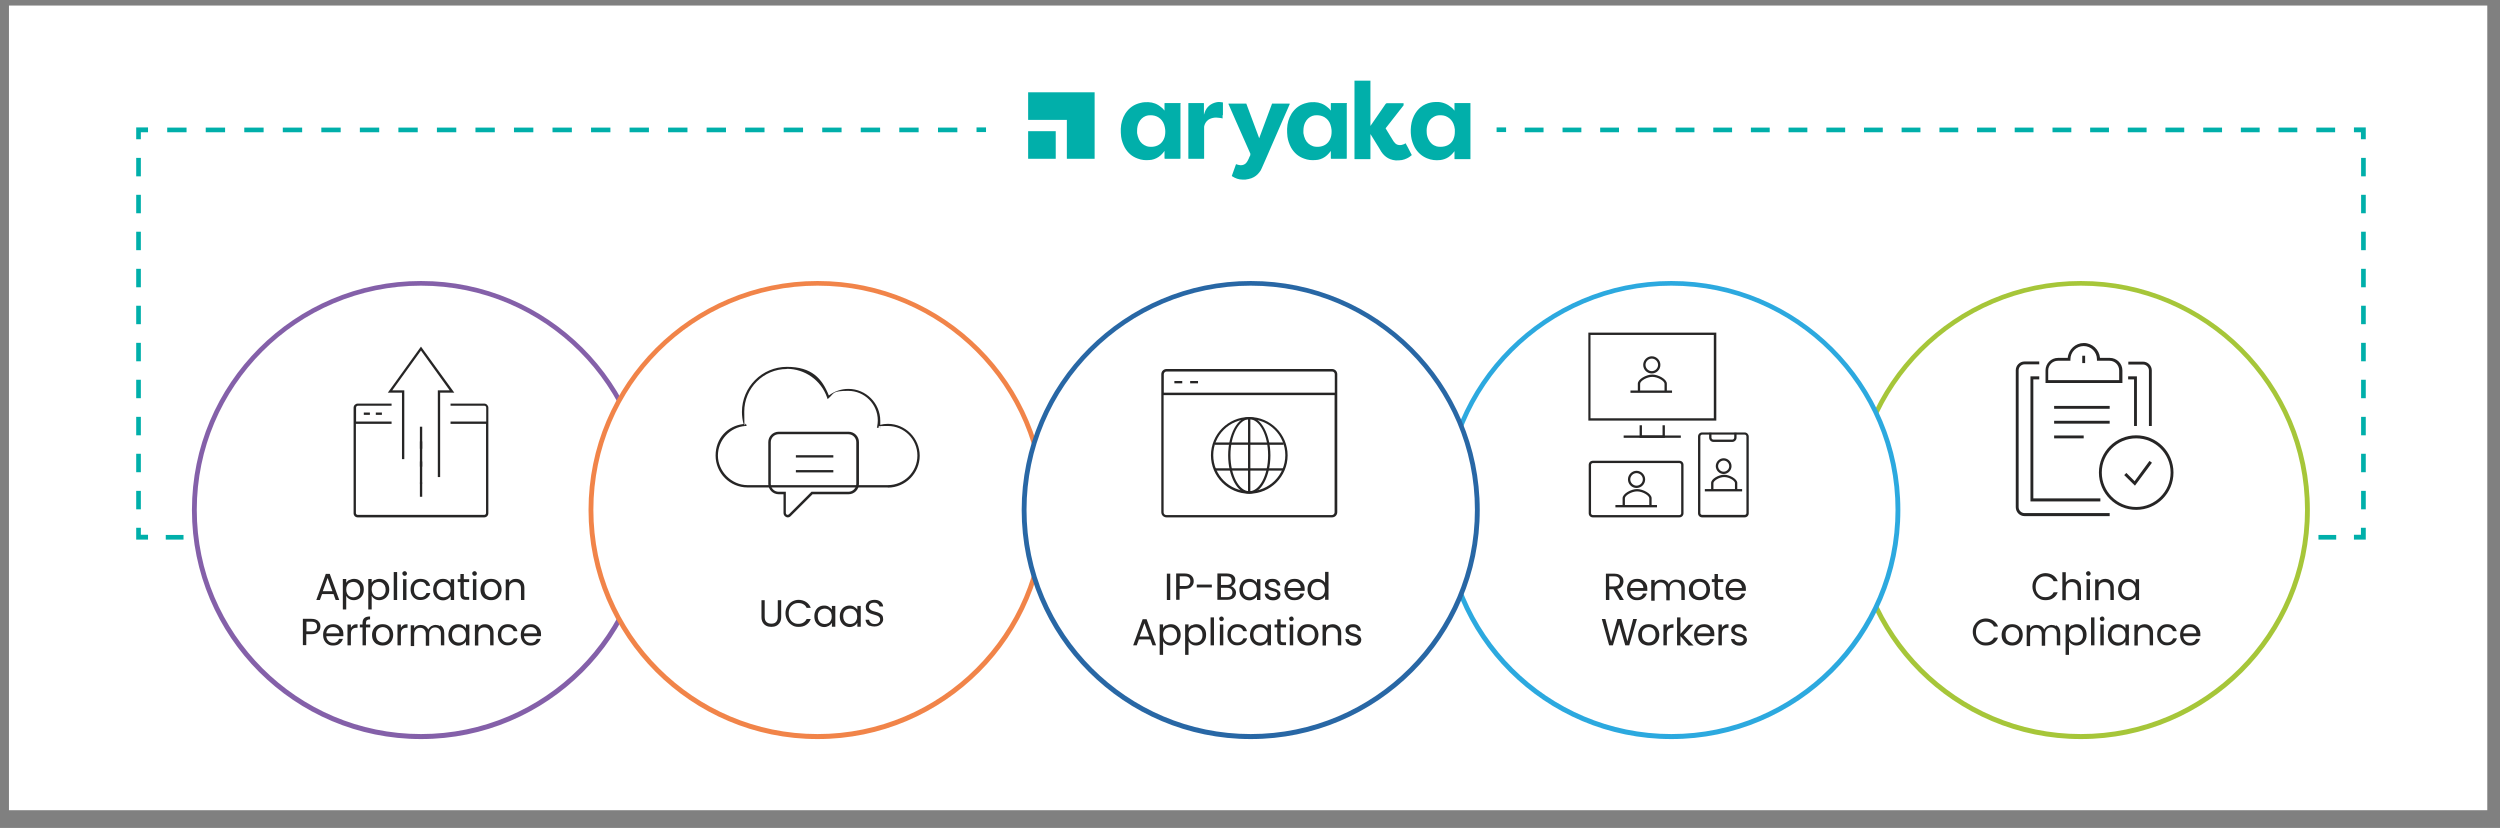 <?xml version="1.0" encoding="UTF-8"?>
<svg id="Layer_2" xmlns="http://www.w3.org/2000/svg" version="1.1" viewBox="0 0 1395 462">
  <rect x="0" y="0" width="1395" height="462" fill="#808080" stroke="none"/>
  <!-- Generator: Adobe Illustrator 29.0.1, SVG Export Plug-In . SVG Version: 2.1.0 Build 192)  -->
  <defs>
    <style>
      .st0 {
        fill: #8460a9;
      }

      .st1 {
        fill: #2ca9df;
      }

      .st2 {
        fill: #fff;
      }

      .st3 {
        fill: #f18449;
      }

      .st4 {
        fill: #2867a5;
      }

      .st5 {
        fill: #00afaa;
      }

      .st6 {
        isolation: isolate;
      }

      .st7 {
        fill: #a6c639;
      }

      .st8 {
        fill: #262525;
      }

      .st9 {
        fill: #01afaa;
      }
    </style>
  </defs>
  <g id="Layer_1-2">
    <g>
      <rect class="st2" x="5" y="3.1" width="1382.9" height="449"/>
      <g>
        <g>
          <g>
            <rect class="st5" x="171.8" y="298.4" width="5.3" height="2.6"/>
            <path class="st5" d="M161.9,301.1h-9.9v-2.6h9.9v2.6ZM142.1,301.1h-9.9v-2.6h9.9v2.6ZM122.2,301.1h-9.9v-2.6h9.9v2.6ZM102.4,301.1h-9.9v-2.6h9.9v2.6Z"/>
            <polygon class="st5" points="82.6 301.1 76 301.1 76 294.5 78.6 294.5 78.6 298.4 82.6 298.4 82.6 301.1"/>
            <path class="st5" d="M78.6,284.2h-2.6v-10.3h2.6v10.3ZM78.6,263.5h-2.6v-10.3h2.6v10.3ZM78.6,242.9h-2.6v-10.3h2.6v10.3h0ZM78.6,222.2h-2.6v-10.3h2.6v10.3h0ZM78.6,201.6h-2.6v-10.3h2.6v10.3ZM78.6,180.9h-2.6v-10.3h2.6v10.3ZM78.6,160.3h-2.6v-10.3h2.6v10.3ZM78.6,139.6h-2.6v-10.3h2.6v10.3h0ZM78.6,119h-2.6v-10.3h2.6v10.3ZM78.6,98.4h-2.6v-10.3h2.6v10.3Z"/>
            <polygon class="st5" points="78.6 77.7 76 77.7 76 71.1 82.6 71.1 82.6 73.8 78.6 73.8 78.6 77.7"/>
            <path class="st5" d="M534.2,73.8h-10.8v-2.6h10.8v2.6ZM512.6,73.8h-10.8v-2.6h10.8v2.6ZM491.1,73.8h-10.8v-2.6h10.8v2.6ZM469.6,73.8h-10.8v-2.6h10.8v2.6ZM448.1,73.8h-10.8v-2.6h10.8v2.6ZM426.6,73.8h-10.8v-2.6h10.8v2.6ZM405.1,73.8h-10.8v-2.6h10.8v2.6ZM383.6,73.8h-10.8v-2.6h10.8v2.6ZM362.1,73.8h-10.8v-2.6h10.8v2.6ZM340.6,73.8h-10.8v-2.6h10.8v2.6ZM319.1,73.8h-10.8v-2.6h10.8v2.6ZM297.6,73.8h-10.8v-2.6h10.8v2.6ZM276.1,73.8h-10.8v-2.6h10.8v2.6ZM254.6,73.8h-10.8v-2.6h10.8v2.6ZM233.1,73.8h-10.8v-2.6h10.8v2.6ZM211.6,73.8h-10.8v-2.6h10.8v2.6ZM190.1,73.8h-10.8v-2.6h10.8v2.6ZM168.6,73.8h-10.8v-2.6h10.8v2.6ZM147.1,73.8h-10.8v-2.6h10.8v2.6ZM125.6,73.8h-10.8v-2.6h10.8v2.6ZM104.1,73.8h-10.8v-2.6h10.8v2.6Z"/>
            <rect class="st5" x="544.9" y="71.1" width="5.3" height="2.6"/>
          </g>
          <g>
            <rect class="st5" x="1218.9" y="298.4" width="5.3" height="2.6"/>
            <path class="st5" d="M1303.6,301.1h-9.9v-2.6h9.9v2.6ZM1283.7,301.1h-9.9v-2.6h9.9v2.6ZM1263.9,301.1h-9.9v-2.6h9.9v2.6ZM1244,301.1h-9.9v-2.6h9.9v2.6Z"/>
            <polygon class="st5" points="1320.1 301.1 1313.5 301.1 1313.5 298.4 1317.4 298.4 1317.4 294.5 1320.1 294.5 1320.1 301.1"/>
            <path class="st5" d="M1320.1,284.2h-2.6v-10.3h2.6v10.3ZM1320.1,263.5h-2.6v-10.3h2.6v10.3ZM1320.1,242.9h-2.6v-10.3h2.6v10.3h0ZM1320.1,222.2h-2.6v-10.3h2.6v10.3h0ZM1320.1,201.6h-2.6v-10.3h2.6v10.3ZM1320.1,180.9h-2.6v-10.3h2.6v10.3ZM1320.1,160.3h-2.6v-10.3h2.6v10.3ZM1320.1,139.6h-2.6v-10.3h2.6v10.3h0ZM1320.1,119h-2.6v-10.3h2.6v10.3ZM1320.1,98.4h-2.6v-10.3h2.6v10.3Z"/>
            <polygon class="st5" points="1320.1 77.7 1317.4 77.7 1317.4 73.8 1313.5 73.8 1313.5 71.1 1320.1 71.1 1320.1 77.7"/>
            <path class="st5" d="M1303,73.8h-10.5v-2.6h10.5v2.6ZM1281.9,73.8h-10.5v-2.6h10.5v2.6ZM1260.9,73.8h-10.5v-2.6h10.5v2.6ZM1239.9,73.8h-10.5v-2.6h10.5v2.6ZM1218.8,73.8h-10.5v-2.6h10.5v2.6ZM1197.8,73.8h-10.5v-2.6h10.5v2.6ZM1176.8,73.8h-10.5v-2.6h10.5v2.6ZM1155.8,73.8h-10.5v-2.6h10.5v2.6ZM1134.7,73.8h-10.5v-2.6h10.5v2.6ZM1113.7,73.8h-10.5v-2.6h10.5v2.6ZM1092.7,73.8h-10.5v-2.6h10.5v2.6ZM1071.6,73.8h-10.5v-2.6h10.5v2.6ZM1050.6,73.8h-10.5v-2.6h10.5v2.6ZM1029.6,73.8h-10.5v-2.6h10.5v2.6ZM1008.5,73.8h-10.5v-2.6h10.5v2.6ZM987.5,73.8h-10.5v-2.6h10.5v2.6ZM966.5,73.8h-10.5v-2.6h10.5v2.6ZM945.5,73.8h-10.5v-2.6h10.5v2.6ZM924.4,73.8h-10.5v-2.6h10.5v2.6ZM903.4,73.8h-10.5v-2.6h10.5v2.6ZM882.4,73.8h-10.5v-2.6h10.5v2.6ZM861.3,73.8h-10.5v-2.6h10.5v2.6Z"/>
            <rect class="st5" x="835.1" y="71.1" width="5.3" height="2.6"/>
          </g>
          <g>
            <g>
              <g>
                <circle class="st2" cx="234.9" cy="284.6" r="126.5"/>
                <path class="st0" d="M234.9,412.4c-70.5,0-127.8-57.3-127.8-127.8s57.3-127.8,127.8-127.8,127.8,57.3,127.8,127.8-57.3,127.8-127.8,127.8ZM234.9,159.4c-69,0-125.1,56.1-125.1,125.1s56.1,125.1,125.1,125.1,125.1-56.1,125.1-125.1-56.1-125.1-125.1-125.1h0Z"/>
              </g>
              <g>
                <circle class="st2" cx="1161.1" cy="284.6" r="126.5"/>
                <path class="st7" d="M1161.1,412.4c-70.5,0-127.8-57.3-127.8-127.8s57.3-127.8,127.8-127.8,127.8,57.3,127.8,127.8-57.3,127.8-127.8,127.8ZM1161.1,159.4c-69,0-125.1,56.1-125.1,125.1s56.1,125.1,125.1,125.1,125.1-56.1,125.1-125.1-56.1-125.1-125.1-125.1Z"/>
              </g>
              <g>
                <circle class="st2" cx="456.2" cy="284.6" r="126.5"/>
                <path class="st3" d="M456.2,412.4c-70.5,0-127.8-57.3-127.8-127.8s57.3-127.8,127.8-127.8,127.8,57.3,127.8,127.8-57.3,127.8-127.8,127.8ZM456.2,159.4c-69,0-125.1,56.1-125.1,125.1s56.1,125.1,125.1,125.1,125.1-56.1,125.1-125.1-56.1-125.1-125.1-125.1h0Z"/>
              </g>
              <g>
                <circle class="st2" cx="932.6" cy="284.6" r="126.5" transform="translate(71.9 742.8) rotate(-45)"/>
                <path class="st1" d="M932.6,412.4c-70.5,0-127.8-57.3-127.8-127.8s57.3-127.8,127.8-127.8,127.8,57.3,127.8,127.8-57.3,127.8-127.8,127.8ZM932.6,159.4c-69,0-125.1,56.1-125.1,125.1s56.1,125.1,125.1,125.1,125.1-56.1,125.1-125.1-56.1-125.1-125.1-125.1Z"/>
              </g>
              <g>
                <circle class="st2" cx="697.9" cy="284.6" r="126.5"/>
                <path class="st4" d="M697.9,412.4c-70.5,0-127.8-57.3-127.8-127.8s57.3-127.8,127.8-127.8,127.8,57.3,127.8,127.8-57.3,127.8-127.8,127.8ZM697.9,159.4c-69,0-125.1,56.1-125.1,125.1s56.1,125.1,125.1,125.1,125.1-56.1,125.1-125.1-56.1-125.1-125.1-125.1Z"/>
              </g>
            </g>
            <g class="st6">
              <g class="st6">
                <path class="st8" d="M186.1,331.5h-6.4l-1.2,3.3h-2l5.3-14.6h2.2l5.3,14.6h-2l-1.2-3.3ZM185.5,329.9l-2.7-7.4-2.7,7.4h5.3Z"/>
              </g>
              <g class="st6">
                <path class="st8" d="M194.9,323.7c.8-.4,1.6-.7,2.6-.7s2,.2,2.8.7c.8.5,1.5,1.2,2,2.1s.7,1.9.7,3.1-.2,2.2-.7,3.1-1.1,1.6-2,2.1c-.8.5-1.8.8-2.8.8s-1.9-.2-2.6-.7c-.8-.4-1.3-1-1.7-1.7v7.6h-1.9v-17h1.9v2.1c.4-.7.9-1.2,1.7-1.7ZM200.5,326.7c-.4-.6-.8-1.1-1.4-1.5-.6-.3-1.3-.5-2-.5s-1.4.2-2,.5c-.6.3-1.1.8-1.4,1.5-.4.7-.5,1.4-.5,2.3s.2,1.6.5,2.3c.4.7.8,1.2,1.4,1.5.6.3,1.2.5,2,.5s1.4-.2,2-.5c.6-.3,1.1-.8,1.4-1.5.4-.7.5-1.4.5-2.3s-.2-1.6-.5-2.3Z"/>
              </g>
              <g class="st6">
                <path class="st8" d="M209.1,323.7c.8-.4,1.6-.7,2.6-.7s2,.2,2.8.7c.8.5,1.5,1.2,2,2.1s.7,1.9.7,3.1-.2,2.2-.7,3.1-1.1,1.6-2,2.1c-.8.5-1.8.8-2.8.8s-1.9-.2-2.6-.7c-.8-.4-1.3-1-1.7-1.7v7.6h-1.9v-17h1.9v2.1c.4-.7.9-1.2,1.7-1.7ZM214.7,326.7c-.4-.6-.8-1.1-1.4-1.5-.6-.3-1.3-.5-2-.5s-1.4.2-2,.5c-.6.3-1.1.8-1.4,1.5-.4.7-.5,1.4-.5,2.3s.2,1.6.5,2.3c.4.7.8,1.2,1.4,1.5.6.3,1.2.5,2,.5s1.4-.2,2-.5c.6-.3,1.1-.8,1.4-1.5.4-.7.5-1.4.5-2.3s-.2-1.6-.5-2.3Z"/>
              </g>
              <g class="st6">
                <path class="st8" d="M221.6,319.2v15.6h-1.9v-15.6h1.9Z"/>
                <path class="st8" d="M224.9,320.9c-.3-.3-.4-.6-.4-.9s.1-.7.4-.9c.3-.3.6-.4.9-.4s.6.1.9.4c.2.3.4.6.4.9s-.1.7-.4.9c-.2.3-.5.4-.9.4s-.7-.1-.9-.4ZM226.8,323.2v11.6h-1.9v-11.6h1.9Z"/>
              </g>
              <g class="st6">
                <path class="st8" d="M229.8,325.8c.5-.9,1.1-1.6,2-2.1s1.8-.7,2.9-.7,2.6.3,3.5,1c.9.7,1.5,1.6,1.8,2.9h-2.1c-.2-.7-.6-1.3-1.1-1.7-.6-.4-1.3-.6-2.1-.6s-2,.4-2.7,1.1c-.7.8-1,1.8-1,3.2s.3,2.5,1,3.2c.7.8,1.6,1.1,2.7,1.1s1.5-.2,2.1-.6c.6-.4.9-1,1.2-1.7h2.1c-.3,1.2-.9,2.1-1.9,2.8-.9.7-2.1,1.1-3.5,1.1s-2.1-.2-2.9-.7c-.9-.5-1.5-1.2-2-2.1-.5-.9-.7-2-.7-3.2s.2-2.2.7-3.1Z"/>
              </g>
              <g class="st6">
                <path class="st8" d="M242.4,325.8c.5-.9,1.1-1.6,2-2.1s1.8-.7,2.8-.7,1.9.2,2.6.7c.7.4,1.3,1,1.7,1.6v-2.1h1.9v11.6h-1.9v-2.2c-.4.7-.9,1.2-1.7,1.7-.8.4-1.6.7-2.6.7s-2-.3-2.8-.8c-.8-.5-1.5-1.2-2-2.1-.5-.9-.7-2-.7-3.1s.2-2.2.7-3.1ZM250.9,326.7c-.4-.6-.8-1.1-1.4-1.5-.6-.3-1.3-.5-2-.5s-1.4.2-2,.5c-.6.3-1.1.8-1.4,1.5-.4.6-.5,1.4-.5,2.3s.2,1.7.5,2.3c.4.7.8,1.2,1.4,1.5.6.3,1.2.5,2,.5s1.4-.2,2-.5,1.1-.8,1.4-1.5c.4-.7.5-1.4.5-2.3s-.2-1.6-.5-2.3Z"/>
              </g>
              <g class="st6">
                <path class="st8" d="M258.8,324.8v6.8c0,.6.1,1,.4,1.2.2.2.7.3,1.2.3h1.4v1.6h-1.7c-1.1,0-1.9-.2-2.4-.7-.5-.5-.8-1.3-.8-2.4v-6.8h-1.5v-1.6h1.5v-2.9h1.9v2.9h3v1.6h-3Z"/>
              </g>
              <g class="st6">
                <path class="st8" d="M263.9,320.9c-.3-.3-.4-.6-.4-.9s.1-.7.4-.9c.3-.3.6-.4.9-.4s.6.1.9.4c.2.3.4.6.4.9s-.1.7-.4.9c-.2.3-.5.4-.9.4s-.7-.1-.9-.4ZM265.8,323.2v11.6h-1.9v-11.6h1.9Z"/>
              </g>
              <g class="st6">
                <path class="st8" d="M270.9,334.2c-.9-.5-1.6-1.2-2.1-2.1-.5-.9-.7-2-.7-3.2s.3-2.2.8-3.1c.5-.9,1.2-1.6,2.1-2.1.9-.5,1.9-.7,3-.7s2.1.2,3,.7,1.6,1.2,2.1,2.1c.5.9.8,1.9.8,3.1s-.3,2.2-.8,3.2c-.5.9-1.2,1.6-2.1,2.1-.9.5-1.9.7-3,.7s-2.1-.2-2.9-.7ZM275.8,332.8c.6-.3,1.1-.8,1.5-1.5s.6-1.4.6-2.4-.2-1.7-.5-2.4c-.4-.6-.8-1.1-1.4-1.4-.6-.3-1.2-.5-1.9-.5s-1.3.2-1.9.5-1.1.8-1.4,1.4c-.4.6-.5,1.4-.5,2.4s.2,1.7.5,2.4c.3.6.8,1.1,1.4,1.4s1.2.5,1.9.5,1.3-.2,1.9-.5Z"/>
              </g>
              <g class="st6">
                <path class="st8" d="M291.3,324.3c.9.9,1.3,2.1,1.3,3.7v6.8h-1.9v-6.5c0-1.2-.3-2-.9-2.6-.6-.6-1.4-.9-2.4-.9s-1.8.3-2.4.9-.9,1.6-.9,2.8v6.4h-1.9v-11.6h1.9v1.6c.4-.6.9-1,1.6-1.4s1.4-.5,2.2-.5c1.4,0,2.5.4,3.4,1.3Z"/>
              </g>
              <g class="st6">
                <path class="st8" d="M177.5,352.7c-.8.8-2.1,1.2-3.8,1.2h-2.8v6.1h-1.9v-14.7h4.7c1.7,0,2.9.4,3.8,1.2.9.8,1.3,1.8,1.3,3.1s-.4,2.2-1.3,3ZM176.1,351.6c.5-.5.8-1.1.8-2,0-1.8-1-2.7-3.1-2.7h-2.8v5.4h2.8c1.1,0,1.9-.2,2.4-.7Z"/>
              </g>
              <g class="st6">
                <path class="st8" d="M191.3,355h-9.2c0,1.1.5,2,1.2,2.7s1.6,1,2.6,1,1.5-.2,2.1-.6c.6-.4.9-.9,1.2-1.6h2.1c-.3,1.1-.9,2-1.9,2.7-.9.7-2.1,1-3.5,1s-2.1-.2-2.9-.7c-.9-.5-1.5-1.2-2-2.1-.5-.9-.7-2-.7-3.2s.2-2.2.7-3.1c.5-.9,1.1-1.6,2-2.1s1.9-.7,3-.7,2.1.2,2.9.7c.8.5,1.5,1.1,2,2,.5.8.7,1.8.7,2.8s0,.8,0,1.2ZM188.9,351.5c-.3-.5-.8-.9-1.3-1.2-.6-.3-1.2-.4-1.8-.4-1,0-1.8.3-2.5.9-.7.6-1.1,1.5-1.2,2.6h7.3c0-.7-.2-1.4-.5-1.9Z"/>
              </g>
              <g class="st6">
                <path class="st8" d="M197.2,348.8c.6-.4,1.4-.5,2.3-.5v2h-.5c-2.2,0-3.2,1.2-3.2,3.5v6.3h-1.9v-11.6h1.9v1.9c.3-.7.8-1.2,1.4-1.5Z"/>
              </g>
              <g class="st6">
                <path class="st8" d="M206.6,350.1h-2.4v10h-1.9v-10h-1.5v-1.6h1.5v-.8c0-1.3.3-2.2,1-2.8.7-.6,1.7-.9,3.2-.9v1.6c-.8,0-1.4.2-1.8.5-.3.3-.5.9-.5,1.6v.8h2.4v1.6Z"/>
              </g>
              <g class="st6">
                <path class="st8" d="M210.4,359.5c-.9-.5-1.6-1.2-2.1-2.1-.5-.9-.7-2-.7-3.2s.3-2.2.8-3.1c.5-.9,1.2-1.6,2.1-2.1.9-.5,1.9-.7,3-.7s2.1.2,3,.7,1.6,1.2,2.1,2.1c.5.9.8,1.9.8,3.1s-.3,2.2-.8,3.2c-.5.9-1.2,1.6-2.1,2.1-.9.5-1.9.7-3,.7s-2.1-.2-2.9-.7ZM215.3,358.1c.6-.3,1.1-.8,1.5-1.5s.6-1.4.6-2.4-.2-1.7-.5-2.4c-.4-.6-.8-1.1-1.4-1.4-.6-.3-1.2-.5-1.9-.5s-1.3.2-1.9.5-1.1.8-1.4,1.4c-.4.6-.5,1.4-.5,2.4s.2,1.7.5,2.4c.3.6.8,1.1,1.4,1.4s1.2.5,1.9.5,1.3-.2,1.9-.5Z"/>
              </g>
              <g class="st6">
                <path class="st8" d="M225.1,348.8c.6-.4,1.4-.5,2.3-.5v2h-.5c-2.2,0-3.2,1.2-3.2,3.5v6.3h-1.9v-11.6h1.9v1.9c.3-.7.8-1.2,1.4-1.5Z"/>
              </g>
              <g class="st6">
                <path class="st8" d="M245.6,348.9c.7.4,1.3.9,1.7,1.7.4.7.6,1.7.6,2.7v6.8h-1.9v-6.5c0-1.2-.3-2-.9-2.6-.6-.6-1.3-.9-2.3-.9s-1.8.3-2.4,1c-.6.6-.9,1.6-.9,2.8v6.4h-1.9v-6.5c0-1.2-.3-2-.9-2.6-.6-.6-1.3-.9-2.3-.9s-1.8.3-2.4,1c-.6.6-.9,1.6-.9,2.8v6.4h-1.9v-11.6h1.9v1.7c.4-.6.9-1.1,1.5-1.4.6-.3,1.3-.5,2.1-.5s1.8.2,2.6.7c.7.4,1.3,1.1,1.7,1.9.3-.8.9-1.4,1.6-1.9.7-.4,1.6-.7,2.5-.7s1.7.2,2.4.6Z"/>
              </g>
              <g class="st6">
                <path class="st8" d="M250.9,351.1c.5-.9,1.1-1.6,2-2.1s1.8-.7,2.8-.7,1.9.2,2.6.7c.7.4,1.3,1,1.7,1.6v-2.1h1.9v11.6h-1.9v-2.2c-.4.7-.9,1.2-1.7,1.7-.8.4-1.6.7-2.6.7s-2-.3-2.8-.8c-.8-.5-1.5-1.2-2-2.1-.5-.9-.7-2-.7-3.1s.2-2.2.7-3.1ZM259.5,352c-.4-.6-.8-1.1-1.4-1.5-.6-.3-1.3-.5-2-.5s-1.4.2-2,.5c-.6.3-1.1.8-1.4,1.5-.4.6-.5,1.4-.5,2.3s.2,1.7.5,2.3c.4.7.8,1.2,1.4,1.5.6.3,1.2.5,2,.5s1.4-.2,2-.5,1.1-.8,1.4-1.5c.4-.7.5-1.4.5-2.3s-.2-1.6-.5-2.3Z"/>
              </g>
              <g class="st6">
                <path class="st8" d="M274.1,349.6c.9.9,1.3,2.1,1.3,3.7v6.8h-1.9v-6.5c0-1.2-.3-2-.9-2.6-.6-.6-1.4-.9-2.4-.9s-1.8.3-2.4.9-.9,1.6-.9,2.8v6.4h-1.9v-11.6h1.9v1.6c.4-.6.9-1,1.6-1.4s1.4-.5,2.2-.5c1.4,0,2.5.4,3.4,1.3Z"/>
              </g>
              <g class="st6">
                <path class="st8" d="M278.5,351.1c.5-.9,1.1-1.6,2-2.1s1.8-.7,2.9-.7,2.6.3,3.5,1c.9.7,1.5,1.6,1.8,2.9h-2.1c-.2-.7-.6-1.3-1.1-1.7-.6-.4-1.3-.6-2.1-.6s-2,.4-2.7,1.1c-.7.8-1,1.8-1,3.2s.3,2.5,1,3.2c.7.8,1.6,1.1,2.7,1.1s1.5-.2,2.1-.6c.6-.4.9-1,1.2-1.7h2.1c-.3,1.2-.9,2.1-1.9,2.8-.9.7-2.1,1.1-3.5,1.1s-2.1-.2-2.9-.7c-.9-.5-1.5-1.2-2-2.1-.5-.9-.7-2-.7-3.2s.2-2.2.7-3.1Z"/>
              </g>
              <g class="st6">
                <path class="st8" d="M301.6,355h-9.2c0,1.1.5,2,1.2,2.7s1.6,1,2.6,1,1.5-.2,2.1-.6c.6-.4.9-.9,1.2-1.6h2.1c-.3,1.1-.9,2-1.9,2.7-.9.7-2.1,1-3.5,1s-2.1-.2-2.9-.7c-.9-.5-1.5-1.2-2-2.1-.5-.9-.7-2-.7-3.2s.2-2.2.7-3.1c.5-.9,1.1-1.6,2-2.1s1.9-.7,3-.7,2.1.2,2.9.7c.8.5,1.5,1.1,2,2,.5.8.7,1.8.7,2.8s0,.8,0,1.2ZM299.2,351.5c-.3-.5-.8-.9-1.3-1.2-.6-.3-1.2-.4-1.8-.4-1,0-1.8.3-2.5.9-.7.6-1.1,1.5-1.2,2.6h7.3c0-.7-.2-1.4-.5-1.9Z"/>
              </g>
            </g>
            <g class="st6">
              <g class="st6">
                <path class="st8" d="M426.7,334.9v9.3c0,1.3.3,2.3,1,2.9s1.5.9,2.7.9,2-.3,2.6-.9c.6-.6,1-1.6,1-2.9v-9.3h1.9v9.3c0,1.2-.2,2.3-.7,3.1-.5.8-1.2,1.5-2,1.9-.8.4-1.8.6-2.8.6s-2-.2-2.8-.6c-.8-.4-1.5-1-2-1.9-.5-.8-.7-1.9-.7-3.1v-9.3h1.9Z"/>
              </g>
              <g class="st6">
                <path class="st8" d="M439.3,338.4c.6-1.1,1.5-2,2.6-2.7,1.1-.6,2.4-1,3.7-1s3,.4,4.2,1.2c1.2.8,2.1,1.9,2.6,3.3h-2.3c-.4-.9-1-1.6-1.8-2-.8-.5-1.7-.7-2.8-.7s-1.9.2-2.8.7c-.8.5-1.5,1.2-1.9,2-.5.9-.7,1.9-.7,3.1s.2,2.2.7,3.1c.5.9,1.1,1.6,1.9,2,.8.5,1.7.7,2.8.7s2-.2,2.8-.7c.8-.5,1.4-1.1,1.8-2h2.3c-.5,1.4-1.4,2.5-2.6,3.3-1.2.8-2.6,1.1-4.2,1.1s-2.6-.3-3.7-1-2-1.5-2.6-2.7c-.6-1.1-1-2.4-1-3.9s.3-2.7,1-3.9Z"/>
              </g>
              <g class="st6">
                <path class="st8" d="M455.1,340.7c.5-.9,1.1-1.6,2-2.1s1.8-.7,2.8-.7,1.9.2,2.6.7c.7.4,1.3,1,1.7,1.6v-2.1h1.9v11.6h-1.9v-2.2c-.4.7-.9,1.2-1.7,1.7-.8.4-1.6.7-2.6.7s-2-.3-2.8-.8c-.8-.5-1.5-1.2-2-2.1-.5-.9-.7-2-.7-3.1s.2-2.2.7-3.1ZM463.6,341.6c-.4-.6-.8-1.1-1.4-1.5-.6-.3-1.3-.5-2-.5s-1.4.2-2,.5c-.6.3-1.1.8-1.4,1.5-.4.6-.5,1.4-.5,2.3s.2,1.7.5,2.3c.4.7.8,1.2,1.4,1.5.6.3,1.2.5,2,.5s1.4-.2,2-.5,1.1-.8,1.4-1.5c.4-.7.5-1.4.5-2.3s-.2-1.6-.5-2.3Z"/>
              </g>
              <g class="st6">
                <path class="st8" d="M469.3,340.7c.5-.9,1.1-1.6,2-2.1s1.8-.7,2.8-.7,1.9.2,2.6.7c.7.4,1.3,1,1.7,1.6v-2.1h1.9v11.6h-1.9v-2.2c-.4.7-.9,1.2-1.7,1.7-.8.4-1.6.7-2.6.7s-2-.3-2.8-.8c-.8-.5-1.5-1.2-2-2.1-.5-.9-.7-2-.7-3.1s.2-2.2.7-3.1ZM477.8,341.6c-.4-.6-.8-1.1-1.4-1.5-.6-.3-1.3-.5-2-.5s-1.4.2-2,.5c-.6.3-1.1.8-1.4,1.5-.4.6-.5,1.4-.5,2.3s.2,1.7.5,2.3c.4.7.8,1.2,1.4,1.5.6.3,1.2.5,2,.5s1.4-.2,2-.5,1.1-.8,1.4-1.5c.4-.7.5-1.4.5-2.3s-.2-1.6-.5-2.3Z"/>
              </g>
              <g class="st6">
                <path class="st8" d="M485.5,349.3c-.8-.3-1.4-.8-1.8-1.4-.4-.6-.7-1.3-.7-2.1h2c0,.7.4,1.3.9,1.7.5.5,1.2.7,2.2.7s1.6-.2,2.2-.7c.5-.5.8-1,.8-1.8s-.2-1-.5-1.4c-.3-.4-.7-.6-1.2-.8-.5-.2-1.1-.4-1.9-.6-1-.3-1.7-.5-2.3-.8-.6-.3-1.1-.7-1.5-1.2-.4-.5-.6-1.3-.6-2.2s.2-1.5.6-2.1c.4-.6,1-1.1,1.7-1.4.7-.3,1.6-.5,2.5-.5,1.4,0,2.5.3,3.4,1,.9.7,1.4,1.6,1.5,2.7h-2.1c0-.6-.4-1.1-.9-1.5-.5-.4-1.2-.6-2.1-.6s-1.5.2-2,.6c-.5.4-.8,1-.8,1.7s.2,1,.5,1.3c.3.3.7.6,1.1.8s1.1.4,1.9.6c1,.3,1.8.5,2.3.8.6.3,1.1.7,1.5,1.2s.6,1.3.6,2.2-.2,1.4-.6,2c-.4.6-.9,1.1-1.7,1.5-.7.4-1.6.6-2.6.6s-1.8-.2-2.6-.5Z"/>
              </g>
            </g>
            <g class="st6">
              <g class="st6">
                <path class="st8" d="M903.8,334.8l-3.5-6h-2.3v6h-1.9v-14.7h4.7c1.1,0,2,.2,2.8.6.8.4,1.3.9,1.7,1.5.4.6.6,1.4.6,2.2s-.3,1.9-.9,2.7c-.6.8-1.5,1.3-2.6,1.5l3.7,6.2h-2.3ZM898,327.2h2.8c1,0,1.8-.3,2.3-.8.5-.5.8-1.2.8-2.1s-.3-1.5-.8-2c-.5-.5-1.3-.7-2.4-.7h-2.8v5.6Z"/>
              </g>
              <g class="st6">
                <path class="st8" d="M918.9,329.7h-9.2c0,1.1.5,2,1.2,2.7s1.6,1,2.6,1,1.5-.2,2.1-.6.9-.9,1.2-1.6h2.1c-.3,1.1-.9,2-1.9,2.7-.9.7-2.1,1-3.5,1s-2.1-.2-2.9-.7c-.9-.5-1.5-1.2-2-2.1-.5-.9-.7-2-.7-3.2s.2-2.2.7-3.1c.5-.9,1.1-1.6,2-2.1.9-.5,1.9-.7,3-.7s2.1.2,2.9.7c.8.5,1.5,1.1,2,2,.5.8.7,1.8.7,2.8s0,.8,0,1.2ZM916.5,326.2c-.3-.5-.8-.9-1.3-1.2s-1.2-.4-1.8-.4c-1,0-1.8.3-2.5.9-.7.6-1.1,1.5-1.2,2.6h7.3c0-.7-.2-1.4-.5-1.9Z"/>
                <path class="st8" d="M937.8,323.6c.7.4,1.3.9,1.7,1.7.4.7.6,1.7.6,2.7v6.8h-1.9v-6.5c0-1.2-.3-2-.9-2.6s-1.3-.9-2.3-.9-1.8.3-2.4,1-.9,1.6-.9,2.8v6.4h-1.9v-6.5c0-1.2-.3-2-.9-2.6-.6-.6-1.3-.9-2.3-.9s-1.8.3-2.4,1c-.6.6-.9,1.6-.9,2.8v6.4h-1.9v-11.6h1.9v1.7c.4-.6.9-1.1,1.5-1.4s1.3-.5,2.1-.5,1.8.2,2.6.7,1.3,1.1,1.7,1.9c.3-.8.9-1.4,1.6-1.9.7-.4,1.6-.7,2.5-.7s1.7.2,2.4.6Z"/>
              </g>
              <g class="st6">
                <path class="st8" d="M945.2,334.2c-.9-.5-1.6-1.2-2.1-2.1-.5-.9-.7-2-.7-3.2s.3-2.2.8-3.1c.5-.9,1.2-1.6,2.1-2.1.9-.5,1.9-.7,3-.7s2.1.2,3,.7,1.6,1.2,2.1,2.1c.5.9.8,1.9.8,3.1s-.3,2.2-.8,3.2c-.5.9-1.2,1.6-2.1,2.1-.9.5-1.9.7-3,.7s-2.1-.2-2.9-.7ZM950.1,332.8c.6-.3,1.1-.8,1.5-1.5.4-.6.6-1.4.6-2.4s-.2-1.7-.5-2.4c-.4-.6-.8-1.1-1.4-1.4s-1.2-.5-1.9-.5-1.3.2-1.9.5c-.6.3-1.1.8-1.4,1.4-.4.6-.5,1.4-.5,2.4s.2,1.7.5,2.4c.3.6.8,1.1,1.4,1.4.6.3,1.2.5,1.9.5s1.3-.2,1.9-.5Z"/>
              </g>
              <g class="st6">
                <path class="st8" d="M958.6,324.8v6.8c0,.6.1,1,.4,1.2.2.2.7.3,1.2.3h1.4v1.6h-1.7c-1.1,0-1.9-.2-2.4-.7-.5-.5-.8-1.3-.8-2.4v-6.8h-1.5v-1.6h1.5v-2.9h1.9v2.9h3v1.6h-3Z"/>
              </g>
              <g class="st6">
                <path class="st8" d="M973.9,329.7h-9.2c0,1.1.5,2,1.2,2.7.7.6,1.6,1,2.6,1s1.5-.2,2.1-.6c.6-.4.9-.9,1.2-1.6h2.1c-.3,1.1-.9,2-1.9,2.7-.9.7-2.1,1-3.5,1s-2.1-.2-2.9-.7c-.9-.5-1.5-1.2-2-2.1-.5-.9-.7-2-.7-3.2s.2-2.2.7-3.1c.5-.9,1.1-1.6,2-2.1.9-.5,1.9-.7,3-.7s2.1.2,2.9.7c.8.5,1.5,1.1,2,2,.5.8.7,1.8.7,2.8s0,.8,0,1.2ZM971.5,326.2c-.3-.5-.8-.9-1.3-1.2-.6-.3-1.2-.4-1.8-.4-1,0-1.8.3-2.5.9-.7.6-1.1,1.5-1.2,2.6h7.3c0-.7-.2-1.4-.5-1.9Z"/>
              </g>
              <g class="st6">
                <path class="st8" d="M913.4,345.4l-4.3,14.7h-2.2l-3.4-11.8-3.5,11.8h-2.1s-4.1-14.7-4.1-14.7h2l3.2,12.5,3.5-12.5h2.2l3.4,12.4,3.2-12.4h2.1Z"/>
              </g>
              <g class="st6">
                <path class="st8" d="M916.9,359.5c-.9-.5-1.6-1.2-2.1-2.1-.5-.9-.7-2-.7-3.2s.3-2.2.8-3.1,1.2-1.6,2.1-2.1,1.9-.7,3-.7,2.1.2,3,.7,1.6,1.2,2.1,2.1c.5.9.8,1.9.8,3.1s-.3,2.2-.8,3.2c-.5.9-1.2,1.6-2.1,2.1-.9.5-1.9.7-3,.7s-2.1-.2-2.9-.7ZM921.7,358.1c.6-.3,1.1-.8,1.5-1.5.4-.6.6-1.4.6-2.4s-.2-1.7-.5-2.4c-.4-.6-.8-1.1-1.4-1.4-.6-.3-1.2-.5-1.9-.5s-1.3.2-1.9.5c-.6.3-1.1.8-1.4,1.4-.4.6-.5,1.4-.5,2.4s.2,1.7.5,2.4c.3.6.8,1.1,1.4,1.4.6.3,1.2.5,1.9.5s1.3-.2,1.9-.5Z"/>
              </g>
              <g class="st6">
                <path class="st8" d="M931.5,348.8c.6-.4,1.4-.5,2.3-.5v2h-.5c-2.2,0-3.2,1.2-3.2,3.5v6.3h-1.9v-11.6h1.9v1.9c.3-.7.8-1.2,1.4-1.5Z"/>
              </g>
              <g class="st6">
                <path class="st8" d="M942.2,360.1l-4.5-5.1v5.1h-1.9v-15.6h1.9v9.2l4.5-5.1h2.7l-5.4,5.8,5.5,5.8h-2.6Z"/>
              </g>
              <g class="st6">
                <path class="st8" d="M956.3,355h-9.2c0,1.1.5,2,1.2,2.7.7.6,1.6,1,2.6,1s1.5-.2,2.1-.6c.6-.4.9-.9,1.2-1.6h2.1c-.3,1.1-.9,2-1.9,2.7-.9.7-2.1,1-3.5,1s-2.1-.2-2.9-.7c-.9-.5-1.5-1.2-2-2.1-.5-.9-.7-2-.7-3.2s.2-2.2.7-3.1c.5-.9,1.1-1.6,2-2.1.9-.5,1.9-.7,3-.7s2.1.2,2.9.7c.8.5,1.5,1.1,2,2,.5.8.7,1.8.7,2.8s0,.8,0,1.2ZM953.9,351.5c-.3-.5-.8-.9-1.3-1.2-.6-.3-1.2-.4-1.8-.4-1,0-1.8.3-2.5.9-.7.6-1.1,1.5-1.2,2.6h7.3c0-.7-.2-1.4-.5-1.9Z"/>
              </g>
              <g class="st6">
                <path class="st8" d="M962.2,348.8c.6-.4,1.4-.5,2.3-.5v2h-.5c-2.2,0-3.2,1.2-3.2,3.5v6.3h-1.9v-11.6h1.9v1.9c.3-.7.8-1.2,1.4-1.5Z"/>
              </g>
              <g class="st6">
                <path class="st8" d="M968.3,359.8c-.7-.3-1.3-.7-1.7-1.3-.4-.5-.6-1.2-.7-1.9h2c0,.6.3,1,.8,1.4.5.4,1.1.5,1.9.5s1.3-.2,1.7-.5.6-.7.6-1.2-.2-.9-.7-1.1-1.1-.5-2.1-.7c-.9-.2-1.6-.5-2.1-.7-.5-.2-1-.6-1.4-1s-.6-1.1-.6-1.8.2-1.1.5-1.6c.4-.5.9-.9,1.5-1.2s1.4-.4,2.2-.4c1.3,0,2.3.3,3.1,1,.8.6,1.2,1.5,1.3,2.7h-1.9c0-.6-.3-1.1-.7-1.5-.4-.4-1-.5-1.8-.5s-1.2.1-1.6.4c-.4.3-.6.7-.6,1.2s.1.7.4.9.6.4.9.6c.4.1.9.3,1.6.5.8.2,1.5.4,2,.7.5.2,1,.5,1.3,1s.6,1,.6,1.7c0,.6-.2,1.2-.5,1.7-.4.5-.8.9-1.5,1.2-.6.3-1.4.4-2.2.4s-1.7-.2-2.4-.5Z"/>
              </g>
            </g>
            <g class="st6">
              <g class="st6">
                <path class="st8" d="M1135.1,323.5c.6-1.1,1.5-2,2.6-2.7,1.1-.6,2.4-1,3.7-1s3,.4,4.2,1.2,2.1,1.9,2.6,3.3h-2.3c-.4-.9-1-1.6-1.8-2-.8-.5-1.7-.7-2.8-.7s-1.9.2-2.8.7c-.8.5-1.5,1.2-1.9,2s-.7,1.9-.7,3.1.2,2.2.7,3.1c.5.9,1.1,1.6,1.9,2,.8.5,1.7.7,2.8.7s2-.2,2.8-.7c.8-.5,1.4-1.1,1.8-2h2.3c-.5,1.4-1.4,2.5-2.6,3.3-1.2.8-2.6,1.1-4.2,1.1s-2.6-.3-3.7-1c-1.1-.6-2-1.5-2.6-2.7s-1-2.4-1-3.9.3-2.7,1-3.9Z"/>
              </g>
              <g class="st6">
                <path class="st8" d="M1158.9,323.6c.7.4,1.3.9,1.7,1.7.4.7.6,1.7.6,2.7v6.8h-1.9v-6.5c0-1.2-.3-2-.9-2.6-.6-.6-1.4-.9-2.4-.9s-1.8.3-2.4.9-.9,1.6-.9,2.8v6.4h-1.9v-15.6h1.9v5.7c.4-.6.9-1,1.6-1.4s1.4-.5,2.2-.5,1.7.2,2.4.6Z"/>
                <path class="st8" d="M1164.4,320.9c-.3-.3-.4-.6-.4-.9s.1-.7.4-.9c.3-.3.6-.4.9-.4s.6.1.9.4c.2.3.4.6.4.9s-.1.7-.4.9c-.2.3-.5.4-.9.4s-.7-.1-.9-.4ZM1166.2,323.2v11.6h-1.9v-11.6h1.9Z"/>
              </g>
              <g class="st6">
                <path class="st8" d="M1178.2,324.3c.9.9,1.3,2.1,1.3,3.7v6.8h-1.9v-6.5c0-1.2-.3-2-.9-2.6s-1.4-.9-2.4-.9-1.8.3-2.4.9-.9,1.6-.9,2.8v6.4h-1.9v-11.6h1.9v1.6c.4-.6.9-1,1.5-1.4.7-.3,1.4-.5,2.2-.5,1.4,0,2.5.4,3.4,1.3Z"/>
              </g>
              <g class="st6">
                <path class="st8" d="M1182.6,325.8c.5-.9,1.1-1.6,2-2.1.8-.5,1.8-.7,2.8-.7s1.9.2,2.6.7c.7.4,1.3,1,1.7,1.6v-2.1h1.9v11.6h-1.9v-2.2c-.4.7-.9,1.2-1.7,1.7-.8.4-1.6.7-2.6.7s-2-.3-2.8-.8c-.8-.5-1.5-1.2-2-2.1-.5-.9-.7-2-.7-3.1s.2-2.2.7-3.1ZM1191.1,326.7c-.4-.6-.8-1.1-1.4-1.5-.6-.3-1.3-.5-2-.5s-1.4.2-2,.5c-.6.3-1.1.8-1.4,1.5s-.5,1.4-.5,2.3.2,1.7.5,2.3c.4.7.8,1.2,1.4,1.5.6.3,1.2.5,2,.5s1.4-.2,2-.5,1.1-.8,1.4-1.5c.4-.7.5-1.4.5-2.3s-.2-1.6-.5-2.3Z"/>
              </g>
              <g class="st6">
                <path class="st8" d="M1101.8,348.8c.6-1.1,1.5-2,2.6-2.7,1.1-.6,2.4-1,3.7-1s3,.4,4.2,1.2,2.1,1.9,2.6,3.3h-2.3c-.4-.9-1-1.6-1.8-2-.8-.5-1.7-.7-2.8-.7s-1.9.2-2.8.7c-.8.5-1.5,1.2-1.9,2-.5.9-.7,1.9-.7,3.1s.2,2.2.7,3.1c.5.9,1.1,1.6,1.9,2,.8.5,1.7.7,2.8.7s2-.2,2.8-.7c.8-.5,1.4-1.1,1.8-2h2.3c-.5,1.4-1.4,2.5-2.6,3.3-1.2.8-2.6,1.1-4.2,1.1s-2.6-.3-3.7-1-2-1.5-2.6-2.7-1-2.4-1-3.9.3-2.7,1-3.9Z"/>
              </g>
              <g class="st6">
                <path class="st8" d="M1119.7,359.5c-.9-.5-1.6-1.2-2.1-2.1-.5-.9-.7-2-.7-3.2s.3-2.2.8-3.1,1.2-1.6,2.1-2.1c.9-.5,1.9-.7,3-.7s2.1.2,3,.7,1.6,1.2,2.1,2.1c.5.9.8,1.9.8,3.1s-.3,2.2-.8,3.2c-.5.9-1.2,1.6-2.1,2.1-.9.5-1.9.7-3,.7s-2.1-.2-2.9-.7ZM1124.6,358.1c.6-.3,1.1-.8,1.5-1.5s.6-1.4.6-2.4-.2-1.7-.5-2.4c-.4-.6-.8-1.1-1.4-1.4-.6-.3-1.2-.5-1.9-.5s-1.3.2-1.9.5-1.1.8-1.4,1.4c-.4.6-.5,1.4-.5,2.4s.2,1.7.5,2.4c.3.6.8,1.1,1.4,1.4.6.3,1.2.5,1.9.5s1.3-.2,1.9-.5Z"/>
              </g>
              <g class="st6">
                <path class="st8" d="M1147.3,348.9c.7.4,1.3.9,1.7,1.7.4.7.6,1.7.6,2.7v6.8h-1.9v-6.5c0-1.2-.3-2-.9-2.6s-1.3-.9-2.3-.9-1.8.3-2.4,1-.9,1.6-.9,2.8v6.4h-1.9v-6.5c0-1.2-.3-2-.9-2.6-.6-.6-1.3-.9-2.3-.9s-1.8.3-2.4,1c-.6.6-.9,1.6-.9,2.8v6.4h-1.9v-11.6h1.9v1.7c.4-.6.9-1.1,1.5-1.4s1.3-.5,2.1-.5,1.8.2,2.6.7,1.3,1.1,1.7,1.9c.3-.8.9-1.4,1.6-1.9.7-.4,1.6-.7,2.5-.7s1.7.2,2.4.6Z"/>
              </g>
              <g class="st6">
                <path class="st8" d="M1156.2,349c.8-.4,1.6-.7,2.6-.7s2,.2,2.8.7c.8.5,1.5,1.2,2,2.1.5.9.7,1.9.7,3.1s-.2,2.2-.7,3.1c-.5.9-1.1,1.6-2,2.1-.8.5-1.8.8-2.8.8s-1.9-.2-2.6-.7c-.8-.4-1.3-1-1.7-1.7v7.6h-1.9v-17h1.9v2.1c.4-.7.9-1.2,1.7-1.7ZM1161.8,352c-.4-.6-.8-1.1-1.4-1.5-.6-.3-1.3-.5-2-.5s-1.4.2-2,.5c-.6.3-1.1.8-1.4,1.5-.4.7-.5,1.4-.5,2.3s.2,1.6.5,2.3c.4.7.8,1.2,1.4,1.5.6.3,1.2.5,2,.5s1.4-.2,2-.5,1.1-.8,1.4-1.5c.4-.7.5-1.4.5-2.3s-.2-1.6-.5-2.3Z"/>
              </g>
              <g class="st6">
                <path class="st8" d="M1168.7,344.5v15.6h-1.9v-15.6h1.9Z"/>
                <path class="st8" d="M1172.1,346.2c-.3-.3-.4-.6-.4-.9s.1-.7.4-.9.6-.4.9-.4.7.1.9.4.4.6.4.9-.1.7-.4.9c-.2.3-.5.4-.9.4s-.7-.1-.9-.4ZM1173.9,348.5v11.6h-1.9v-11.6h1.9Z"/>
              </g>
              <g class="st6">
                <path class="st8" d="M1176.9,351.1c.5-.9,1.1-1.6,2-2.1.8-.5,1.8-.7,2.8-.7s1.9.2,2.6.7c.7.4,1.3,1,1.7,1.6v-2.1h1.9v11.6h-1.9v-2.2c-.4.7-.9,1.2-1.7,1.7-.8.4-1.6.7-2.6.7s-2-.3-2.8-.8c-.8-.5-1.5-1.2-2-2.1-.5-.9-.7-2-.7-3.1s.2-2.2.7-3.1ZM1185.5,352c-.4-.6-.8-1.1-1.4-1.5-.6-.3-1.3-.5-2-.5s-1.4.2-2,.5c-.6.3-1.1.8-1.4,1.5-.4.6-.5,1.4-.5,2.3s.2,1.7.5,2.3c.4.7.8,1.2,1.4,1.5.6.3,1.2.5,2,.5s1.4-.2,2-.5,1.1-.8,1.4-1.5c.4-.7.5-1.4.5-2.3s-.2-1.6-.5-2.3Z"/>
              </g>
              <g class="st6">
                <path class="st8" d="M1200.1,349.6c.9.9,1.3,2.1,1.3,3.7v6.8h-1.9v-6.5c0-1.2-.3-2-.9-2.6-.6-.6-1.4-.9-2.4-.9s-1.8.3-2.4.9-.9,1.6-.9,2.8v6.4h-1.9v-11.6h1.9v1.6c.4-.6.9-1,1.6-1.4.7-.3,1.4-.5,2.2-.5,1.4,0,2.5.4,3.4,1.3Z"/>
              </g>
              <g class="st6">
                <path class="st8" d="M1204.4,351.1c.5-.9,1.1-1.6,2-2.1s1.8-.7,2.9-.7,2.6.3,3.5,1c.9.7,1.5,1.6,1.8,2.9h-2.1c-.2-.7-.6-1.3-1.1-1.7-.6-.4-1.3-.6-2.1-.6s-2,.4-2.7,1.1c-.7.8-1,1.8-1,3.2s.3,2.5,1,3.2c.7.8,1.6,1.1,2.7,1.1s1.5-.2,2.1-.6.9-1,1.2-1.7h2.1c-.3,1.2-.9,2.1-1.9,2.8s-2.1,1.1-3.5,1.1-2.1-.2-2.9-.7c-.9-.5-1.5-1.2-2-2.1-.5-.9-.7-2-.7-3.2s.2-2.2.7-3.1Z"/>
              </g>
              <g class="st6">
                <path class="st8" d="M1227.5,355h-9.2c0,1.1.5,2,1.2,2.7s1.6,1,2.6,1,1.5-.2,2.1-.6.9-.9,1.2-1.6h2.1c-.3,1.1-.9,2-1.9,2.7-.9.7-2.1,1-3.5,1s-2.1-.2-2.9-.7c-.9-.5-1.5-1.2-2-2.1-.5-.9-.7-2-.7-3.2s.2-2.2.7-3.1c.5-.9,1.1-1.6,2-2.1s1.9-.7,3-.7,2.1.2,2.9.7c.8.5,1.5,1.1,2,2,.5.8.7,1.8.7,2.8s0,.8,0,1.2ZM1225.1,351.5c-.3-.5-.8-.9-1.3-1.2s-1.2-.4-1.8-.4c-1,0-1.8.3-2.5.9-.7.6-1.1,1.5-1.2,2.6h7.3c0-.7-.2-1.4-.5-1.9Z"/>
              </g>
            </g>
            <g>
              <g>
                <g>
                  <path class="st8" d="M973.5,288.7h-23.7c-1.3,0-2.3-1-2.3-2.3v-42.8c0-1.3,1-2.3,2.3-2.3h23.7c1.3,0,2.3,1.1,2.3,2.3v42.8c0,1.3-1,2.3-2.3,2.3ZM949.8,242.5c-.6,0-1,.5-1,1v42.8c0,.6.5,1,1,1h23.7c.6,0,1-.5,1-1v-42.8c0-.6-.5-1-1-1h-23.7Z"/>
                  <path class="st8" d="M966.6,246.6h-10.5c-1.3,0-2.4-1.1-2.4-2.4v-2.7h1.3v2.7c0,.6.5,1.1,1.1,1.1h10.5c.6,0,1.1-.5,1.1-1.1v-2.7h1.3v2.7c0,1.3-1.1,2.4-2.4,2.4Z"/>
                </g>
                <g>
                  <path class="st8" d="M969.4,273.5h-1.3v-4c0-1.2-3.1-3.3-6-3.3s-6,2.2-6,3.3v4h-1.3v-4c0-2.3,4.2-4.6,7.3-4.6s7.3,2.4,7.3,4.6v4Z"/>
                  <path class="st8" d="M961.8,264.5c-2.4,0-4.4-2-4.4-4.4s2-4.4,4.4-4.4,4.4,2,4.4,4.4-2,4.4-4.4,4.4ZM961.8,257c-1.7,0-3.1,1.4-3.1,3.1s1.4,3.1,3.1,3.1,3.1-1.4,3.1-3.1-1.4-3.1-3.1-3.1Z"/>
                  <rect class="st8" x="951.3" y="272.9" width="20.8" height="1.3"/>
                </g>
              </g>
              <g>
                <path class="st8" d="M937.1,288.7h-48.3c-1.3,0-2.3-1-2.3-2.3v-27c0-1.3,1-2.3,2.3-2.3h48.3c1.3,0,2.3,1,2.3,2.3v27c0,1.3-1,2.3-2.3,2.3ZM887.8,286.4c0,.5.4,1,1,1h48.3c.5,0,1-.4,1-1v-27c0-.5-.4-1-1-1h-48.3c-.5,0-1,.4-1,1v27Z"/>
                <g>
                  <path class="st8" d="M921.6,282.5h-1.3v-4.5c0-1.5-3.7-3.8-6.8-3.8s-6.8,2.3-6.8,3.8v4.5h-1.3v-4.5c0-2.5,4.7-5.1,8.1-5.1s8.1,2.6,8.1,5.1v4.5h0Z"/>
                  <path class="st8" d="M913.2,272.3c-2.7,0-4.8-2.2-4.8-4.8s2.2-4.8,4.8-4.8,4.8,2.2,4.8,4.8h0c0,2.7-2.2,4.8-4.8,4.8ZM913.2,264c-1.9,0-3.5,1.6-3.5,3.5s1.6,3.5,3.5,3.5,3.5-1.6,3.5-3.5-1.6-3.5-3.5-3.5Z"/>
                  <rect class="st8" x="901.4" y="281.8" width="23.2" height="1.3"/>
                </g>
              </g>
              <g>
                <g>
                  <path class="st8" d="M957.7,234.7h-71.4v-49.1h71.4v49.1ZM887.5,233.4h68.8v-46.5h-68.8v46.5Z"/>
                  <rect class="st8" x="906" y="243" width="31.9" height="1.3"/>
                  <polygon class="st8" points="929 244.3 914.9 244.3 914.9 237.3 916.2 237.3 916.2 243 927.7 243 927.7 237.3 929 237.3 929 244.3"/>
                </g>
                <g>
                  <path class="st8" d="M930.1,218.6h-1.3v-4.5c0-1.5-3.7-3.8-6.8-3.8s-6.8,2.3-6.8,3.8v4.5h-1.3v-4.5c0-2.5,4.7-5.1,8.1-5.1s8.1,2.6,8.1,5.1v4.5h0Z"/>
                  <path class="st8" d="M921.7,208.4c-2.7,0-4.8-2.2-4.8-4.8s2.2-4.8,4.8-4.8,4.8,2.2,4.8,4.8h0c0,2.7-2.2,4.8-4.8,4.8ZM921.7,200.1c-1.9,0-3.5,1.6-3.5,3.5s1.6,3.5,3.5,3.5,3.5-1.6,3.5-3.5-1.6-3.5-3.5-3.5Z"/>
                  <rect class="st8" x="909.8" y="217.9" width="23.2" height="1.3"/>
                </g>
              </g>
            </g>
            <g>
              <path class="st8" d="M1177.2,288h-47.5c-2.7,0-4.9-2.2-4.9-5v-76.4c0-2.7,2.2-4.9,4.9-4.9h8.2v1.6h-8.2c-1.8,0-3.3,1.5-3.3,3.3v76.4c0,1.8,1.5,3.3,3.3,3.3h47.5v1.6Z"/>
              <path class="st8" d="M1200.7,237.7h-1.6v-31c0-1.8-1.5-3.3-3.3-3.3h-8.2v-1.6h8.2c2.7,0,4.9,2.2,4.9,4.9v31h0Z"/>
              <polygon class="st8" points="1172 279.8 1133 279.8 1133 210 1137.9 210 1137.9 211.7 1134.6 211.7 1134.6 278.1 1172 278.1 1172 279.8"/>
              <polygon class="st8" points="1192.4 237.7 1190.8 237.7 1190.8 211.7 1187.5 211.7 1187.5 210 1192.4 210 1192.4 237.7"/>
              <path class="st8" d="M1177.2,199.7h-5.4c-.4-4.6-4.3-8.3-9-8.3s-8.6,3.6-9,8.3h-5.4c-3.9,0-7,3.1-7,7v7h42.9v-7c0-3.9-3.2-7-7-7h0ZM1182.5,212.1h-39.6v-5.4c0-2.9,2.4-5.4,5.4-5.4h7v-.8c0-4.1,3.3-7.4,7.4-7.4s7.4,3.3,7.4,7.4v.8h7c3,0,5.4,2.4,5.4,5.4v5.4h0Z"/>
              <rect class="st8" x="1161.9" y="198.5" width="1.6" height="4.1"/>
              <rect class="st8" x="1146.2" y="226.5" width="31" height="1.6"/>
              <rect class="st8" x="1146.2" y="234.8" width="31" height="1.6"/>
              <rect class="st8" x="1146.2" y="243" width="16.5" height="1.6"/>
              <g>
                <polygon class="st2" points="1199.4 257.2 1200.8 258.2 1191.3 271 1185.3 265.1 1186.5 263.9 1191.1 268.5 1199.4 257.2"/>
                <path class="st2" d="M1192,242.9c-11.5,0-20.8,9.3-20.8,20.8s9.3,20.8,20.8,20.8,20.8-9.3,20.8-20.8-9.3-20.8-20.8-20.8h0ZM1192,282.9c-10.6,0-19.2-8.6-19.2-19.2s8.6-19.1,19.2-19.1,19.2,8.6,19.2,19.1-8.6,19.2-19.2,19.2Z"/>
                <path class="st8" d="M1192,242.9c-11.5,0-20.8,9.3-20.8,20.8s9.3,20.8,20.8,20.8,20.8-9.3,20.8-20.8-9.3-20.8-20.8-20.8h0ZM1192,282.9c-10.6,0-19.2-8.6-19.2-19.2s8.6-19.1,19.2-19.1,19.2,8.6,19.2,19.1-8.6,19.2-19.2,19.2Z"/>
                <polygon class="st8" points="1200.8 258.2 1191.3 271 1185.3 265.1 1186.5 263.9 1191.1 268.5 1199.4 257.2 1200.8 258.2"/>
              </g>
            </g>
            <g>
              <g>
                <path class="st8" d="M495.4,272h-78.3c-9.8,0-17.8-8-17.8-17.8s6.8-16.6,15.6-17.6c-.6-2.2-.9-4.5-.9-6.8,0-13.9,11.3-25.1,25.1-25.1s19.6,6.4,23.4,16c3.1-2.4,7-3.7,10.9-3.7,9.8,0,17.8,8,17.8,17.8s0,1.6-.2,2.3c1.4-.4,2.9-.6,4.4-.6,9.8,0,17.8,8,17.8,17.8s-8,17.8-17.8,17.8h0ZM439.1,205.9c-13.1,0-23.8,10.7-23.8,23.8s.4,4.9,1.1,7.2l.2.8h-.8c-8.5.7-15.2,7.9-15.2,16.5s7.4,16.5,16.5,16.5h78.3c9.1,0,16.5-7.4,16.5-16.5s-7.4-16.5-16.5-16.5-3.4.3-5,.8l-1.1.3.2-1.1c.2-1.1.3-2.1.3-3.1,0-9.1-7.4-16.5-16.5-16.5s-7.8,1.4-10.8,4l-.7.6-.3-.9c-3.3-9.6-12.4-16-22.5-16h0Z"/>
                <path class="st8" d="M439.6,288.7c-.3,0-.6,0-.9-.2-.9-.4-1.5-1.2-1.5-2.2v-10.5h-2.7c-3.2,0-5.8-2.6-5.8-5.8v-23.3c0-3.2,2.6-5.8,5.8-5.8h39c3.2,0,5.8,2.6,5.8,5.8v23.3c0,3.2-2.6,5.8-5.8,5.8h-20.1l-12.2,12.2c-.5.5-1,.7-1.6.7h0ZM434.5,242.3c-2.4,0-4.4,2-4.4,4.4v23.3c0,2.5,2,4.4,4.4,4.4h4v11.8c0,.4.2.8.6,1,.4.2.8,0,1.1-.2l12.6-12.6h20.6c2.4,0,4.4-2,4.4-4.4v-23.3c0-2.4-2-4.4-4.4-4.4h-39Z"/>
              </g>
              <rect class="st8" x="444.1" y="254" width="20.9" height="1.3"/>
              <rect class="st8" x="444.1" y="262.3" width="20.9" height="1.3"/>
            </g>
            <g>
              <path class="st8" d="M270.2,288.7h-70.6c-1.3,0-2.3-1-2.3-2.3v-58.9c0-1.3,1.1-2.3,2.3-2.3h70.6c1.3,0,2.3,1.1,2.3,2.3v58.9c0,1.3-1,2.3-2.3,2.3ZM198.6,236.5v49.8c0,.6.5,1,1,1h70.6c.6,0,1-.5,1-1v-49.8h-72.7,0ZM198.6,235.2h72.7v-7.8c0-.6-.5-1-1-1h-70.6c-.6,0-1,.5-1,1v7.8h0ZM213.1,231.5h-3.4v-1.3h3.4v1.3ZM206.4,231.5h-3.4v-1.3h3.4v1.3Z"/>
              <rect class="st2" x="218.5" y="212.3" width="32.9" height="53.9"/>
              <polygon class="st8" points="245.6 266.2 244.3 266.2 244.3 217.8 250.9 217.8 234.9 195.6 218.9 217.8 225.6 217.8 225.6 256.2 224.3 256.2 224.3 219.1 216.4 219.1 234.9 193.4 253.5 219.1 245.6 219.1 245.6 266.2"/>
              <rect class="st8" x="234.3" y="269.3" width="1.3" height="7.9"/>
              <rect class="st8" x="234.3" y="246.3" width="1.3" height="14.1"/>
              <rect class="st8" x="234.3" y="257.5" width="1.3" height="12.3"/>
              <rect class="st8" x="234.3" y="238.1" width="1.3" height="12.3"/>
            </g>
            <g class="st6">
              <g class="st6">
                <path class="st8" d="M653,320.1v14.7h-1.9v-14.7h1.9Z"/>
              </g>
              <g class="st6">
                <path class="st8" d="M664.8,327.4c-.8.8-2.1,1.2-3.8,1.2h-2.8v6.1h-1.9v-14.7h4.7c1.7,0,2.9.4,3.8,1.2.9.8,1.3,1.8,1.3,3.1s-.4,2.2-1.3,3ZM663.4,326.3c.5-.5.8-1.1.8-2,0-1.8-1-2.7-3.1-2.7h-2.8v5.4h2.8c1.1,0,1.9-.2,2.4-.7Z"/>
              </g>
              <g class="st6">
                <path class="st8" d="M676.2,326.2v1.6h-8.4v-1.6h8.4Z"/>
              </g>
              <g class="st6">
                <path class="st8" d="M688.2,327.8c.4.4.8.8,1.1,1.3.3.5.4,1.1.4,1.7s-.2,1.4-.6,2c-.4.6-.9,1.1-1.7,1.4-.7.3-1.6.5-2.6.5h-5.5v-14.7h5.3c1,0,1.8.2,2.6.5s1.2.8,1.6,1.3c.4.6.5,1.2.5,1.9s-.2,1.6-.7,2.2-1.1,1-1.9,1.2c.5,0,1,.3,1.5.7ZM681.3,326.4h3.2c.9,0,1.6-.2,2.1-.6.5-.4.7-1,.7-1.8s-.2-1.3-.7-1.8c-.5-.4-1.2-.6-2.1-.6h-3.2v4.8ZM686.9,332.5c.5-.4.8-1.1.8-1.9s-.3-1.5-.8-1.9c-.6-.5-1.3-.7-2.3-.7h-3.3v5.2h3.4c1,0,1.7-.2,2.2-.7Z"/>
              </g>
              <g class="st6">
                <path class="st8" d="M692.3,325.8c.5-.9,1.1-1.6,2-2.1s1.8-.7,2.8-.7,1.9.2,2.6.7c.7.4,1.3,1,1.7,1.6v-2.1h1.9v11.6h-1.9v-2.2c-.4.7-.9,1.2-1.7,1.7-.8.4-1.6.7-2.6.7s-2-.3-2.8-.8c-.8-.5-1.5-1.2-2-2.1-.5-.9-.7-2-.7-3.1s.2-2.2.7-3.1ZM700.8,326.7c-.4-.6-.8-1.1-1.4-1.5-.6-.3-1.3-.5-2-.5s-1.4.2-2,.5c-.6.3-1.1.8-1.4,1.5-.4.6-.5,1.4-.5,2.3s.2,1.7.5,2.3c.4.7.8,1.2,1.4,1.5.6.3,1.2.5,2,.5s1.4-.2,2-.5,1.1-.8,1.4-1.5c.4-.7.5-1.4.5-2.3s-.2-1.6-.5-2.3Z"/>
              </g>
              <g class="st6">
                <path class="st8" d="M708.1,334.5c-.7-.3-1.3-.7-1.7-1.3-.4-.5-.6-1.2-.7-1.9h2c0,.6.3,1,.8,1.4.5.4,1.1.5,1.9.5s1.3-.2,1.7-.5.6-.7.6-1.2-.2-.9-.7-1.1-1.1-.5-2.1-.7c-.9-.2-1.6-.5-2.1-.7-.5-.2-1-.6-1.4-1s-.6-1.1-.6-1.8.2-1.1.5-1.6.9-.9,1.5-1.2c.6-.3,1.4-.4,2.2-.4,1.3,0,2.3.3,3.1,1,.8.6,1.2,1.5,1.3,2.7h-1.9c0-.6-.3-1.1-.7-1.5-.4-.4-1-.5-1.8-.5s-1.2.1-1.6.4c-.4.3-.6.7-.6,1.2s.1.7.4.9c.2.2.6.4.9.6.4.1.9.3,1.5.5.8.2,1.5.4,2,.7s1,.5,1.3,1c.4.4.6,1,.6,1.7,0,.6-.2,1.2-.5,1.7-.4.5-.8.9-1.5,1.2s-1.4.4-2.2.4-1.7-.2-2.4-.5Z"/>
              </g>
              <g class="st6">
                <path class="st8" d="M727.7,329.7h-9.2c0,1.1.5,2,1.2,2.7s1.6,1,2.6,1,1.5-.2,2.1-.6.9-.9,1.2-1.6h2.1c-.3,1.1-.9,2-1.9,2.7-.9.7-2.1,1-3.5,1s-2.1-.2-2.9-.7c-.9-.5-1.5-1.2-2-2.1-.5-.9-.7-2-.7-3.2s.2-2.2.7-3.1c.5-.9,1.1-1.6,2-2.1.9-.5,1.9-.7,3-.7s2.1.2,2.9.7c.8.5,1.5,1.1,2,2,.5.8.7,1.8.7,2.8s0,.8,0,1.2ZM725.3,326.2c-.3-.5-.8-.9-1.3-1.2s-1.2-.4-1.8-.4c-1,0-1.8.3-2.5.9-.7.6-1.1,1.5-1.2,2.6h7.3c0-.7-.2-1.4-.5-1.9Z"/>
              </g>
              <g class="st6">
                <path class="st8" d="M730.3,325.8c.5-.9,1.1-1.6,2-2.1.8-.5,1.8-.7,2.8-.7s1.7.2,2.5.6c.8.4,1.4,1,1.8,1.6v-6.1h1.9v15.6h-1.9v-2.2c-.4.7-.9,1.3-1.7,1.7-.7.4-1.6.7-2.6.7s-2-.3-2.8-.8c-.8-.5-1.5-1.2-2-2.1s-.7-2-.7-3.1.2-2.2.7-3.1ZM738.8,326.7c-.4-.6-.8-1.1-1.4-1.5-.6-.3-1.3-.5-2-.5s-1.4.2-2,.5c-.6.3-1.1.8-1.4,1.5s-.5,1.4-.5,2.3.2,1.7.5,2.3c.4.7.8,1.2,1.4,1.5s1.2.5,2,.5,1.4-.2,2-.5,1.1-.8,1.4-1.5c.4-.7.5-1.4.5-2.3s-.2-1.6-.5-2.3Z"/>
              </g>
              <g class="st6">
                <path class="st8" d="M641.9,356.8h-6.4l-1.2,3.3h-2l5.3-14.6h2.2l5.3,14.6h-2l-1.2-3.3ZM641.3,355.2l-2.7-7.4-2.7,7.4h5.3Z"/>
              </g>
              <g class="st6">
                <path class="st8" d="M650.7,349c.8-.4,1.6-.7,2.6-.7s2,.2,2.8.7c.8.5,1.5,1.2,2,2.1s.7,1.9.7,3.1-.2,2.2-.7,3.1-1.1,1.6-2,2.1c-.8.5-1.8.8-2.8.8s-1.9-.2-2.6-.7c-.8-.4-1.3-1-1.7-1.7v7.6h-1.9v-17h1.9v2.1c.4-.7.9-1.2,1.7-1.7ZM656.3,352c-.4-.6-.8-1.1-1.4-1.5-.6-.3-1.3-.5-2-.5s-1.4.2-2,.5c-.6.3-1.1.8-1.4,1.5-.4.7-.5,1.4-.5,2.3s.2,1.6.5,2.3c.4.7.8,1.2,1.4,1.5.6.3,1.2.5,2,.5s1.4-.2,2-.5c.6-.3,1.1-.8,1.4-1.5.4-.7.5-1.4.5-2.3s-.2-1.6-.5-2.3Z"/>
              </g>
              <g class="st6">
                <path class="st8" d="M664.9,349c.8-.4,1.6-.7,2.6-.7s2,.2,2.8.7c.8.5,1.5,1.2,2,2.1s.7,1.9.7,3.1-.2,2.2-.7,3.1-1.1,1.6-2,2.1c-.8.5-1.8.8-2.8.8s-1.9-.2-2.6-.7c-.8-.4-1.3-1-1.7-1.7v7.6h-1.9v-17h1.9v2.1c.4-.7.9-1.2,1.7-1.7ZM670.5,352c-.4-.6-.8-1.1-1.4-1.5-.6-.3-1.3-.5-2-.5s-1.4.2-2,.5c-.6.3-1.1.8-1.4,1.5-.4.7-.5,1.4-.5,2.3s.2,1.6.5,2.3c.4.7.8,1.2,1.4,1.5.6.3,1.2.5,2,.5s1.4-.2,2-.5c.6-.3,1.1-.8,1.4-1.5.4-.7.5-1.4.5-2.3s-.2-1.6-.5-2.3Z"/>
              </g>
              <g class="st6">
                <path class="st8" d="M677.4,344.5v15.6h-1.9v-15.6h1.9Z"/>
                <path class="st8" d="M680.7,346.2c-.3-.3-.4-.6-.4-.9s.1-.7.4-.9c.3-.3.6-.4.9-.4s.6.1.9.4c.2.3.4.6.4.9s-.1.7-.4.9c-.2.3-.5.4-.9.4s-.7-.1-.9-.4ZM682.6,348.5v11.6h-1.9v-11.6h1.9Z"/>
              </g>
              <g class="st6">
                <path class="st8" d="M685.6,351.1c.5-.9,1.1-1.6,2-2.1s1.8-.7,2.9-.7,2.6.3,3.5,1c.9.7,1.5,1.6,1.8,2.9h-2.1c-.2-.7-.6-1.3-1.1-1.7-.6-.4-1.3-.6-2.1-.6s-2,.4-2.7,1.1c-.7.8-1,1.8-1,3.2s.3,2.5,1,3.2c.7.8,1.6,1.1,2.7,1.1s1.5-.2,2.1-.6.9-1,1.2-1.7h2.1c-.3,1.2-.9,2.1-1.9,2.8s-2.1,1.1-3.5,1.1-2.1-.2-2.9-.7c-.9-.5-1.5-1.2-2-2.1-.5-.9-.7-2-.7-3.2s.2-2.2.7-3.1Z"/>
              </g>
              <g class="st6">
                <path class="st8" d="M698.2,351.1c.5-.9,1.1-1.6,2-2.1.8-.5,1.8-.7,2.8-.7s1.9.2,2.6.7c.7.4,1.3,1,1.7,1.6v-2.1h1.9v11.6h-1.9v-2.2c-.4.7-.9,1.2-1.7,1.7-.8.4-1.6.7-2.6.7s-2-.3-2.8-.8c-.8-.5-1.5-1.2-2-2.1-.5-.9-.7-2-.7-3.1s.2-2.2.7-3.1ZM706.7,352c-.4-.6-.8-1.1-1.4-1.5-.6-.3-1.3-.5-2-.5s-1.4.2-2,.5c-.6.3-1.1.8-1.4,1.5-.4.6-.5,1.4-.5,2.3s.2,1.7.5,2.3c.4.7.8,1.2,1.4,1.5.6.3,1.2.5,2,.5s1.4-.2,2-.5,1.1-.8,1.4-1.5c.4-.7.5-1.4.5-2.3s-.2-1.6-.5-2.3Z"/>
              </g>
              <g class="st6">
                <path class="st8" d="M714.6,350.1v6.8c0,.6.1,1,.4,1.2.2.2.7.3,1.2.3h1.4v1.6h-1.7c-1.1,0-1.9-.2-2.4-.7-.5-.5-.8-1.3-.8-2.4v-6.8h-1.5v-1.6h1.5v-2.9h1.9v2.9h3v1.6h-3Z"/>
              </g>
              <g class="st6">
                <path class="st8" d="M719.7,346.2c-.3-.3-.4-.6-.4-.9s.1-.7.4-.9.6-.4.9-.4.7.1.9.4.4.6.4.9-.1.7-.4.9c-.2.3-.5.4-.9.4s-.7-.1-.9-.4ZM721.6,348.5v11.6h-1.9v-11.6h1.9Z"/>
              </g>
              <g class="st6">
                <path class="st8" d="M726.7,359.5c-.9-.5-1.6-1.2-2.1-2.1-.5-.9-.7-2-.7-3.2s.3-2.2.8-3.1,1.2-1.6,2.1-2.1,1.9-.7,3-.7,2.1.2,3,.7,1.6,1.2,2.1,2.1c.5.9.8,1.9.8,3.1s-.3,2.2-.8,3.2c-.5.9-1.2,1.6-2.1,2.1-.9.5-1.9.7-3,.7s-2.1-.2-2.9-.7ZM731.6,358.1c.6-.3,1.1-.8,1.5-1.5.4-.6.6-1.4.6-2.4s-.2-1.7-.5-2.4c-.4-.6-.8-1.1-1.4-1.4-.6-.3-1.2-.5-1.9-.5s-1.3.2-1.9.5c-.6.3-1.1.8-1.4,1.4-.4.6-.5,1.4-.5,2.4s.2,1.7.5,2.4c.3.6.8,1.1,1.4,1.4.6.3,1.2.5,1.9.5s1.3-.2,1.9-.5Z"/>
              </g>
              <g class="st6">
                <path class="st8" d="M747.1,349.6c.9.9,1.3,2.1,1.3,3.7v6.8h-1.9v-6.5c0-1.2-.3-2-.9-2.6s-1.4-.9-2.4-.9-1.8.3-2.4.9-.9,1.6-.9,2.8v6.4h-1.9v-11.6h1.9v1.6c.4-.6.9-1,1.5-1.4.7-.3,1.4-.5,2.2-.5,1.4,0,2.5.4,3.4,1.3Z"/>
              </g>
              <g class="st6">
                <path class="st8" d="M753.1,359.8c-.7-.3-1.3-.7-1.7-1.3-.4-.5-.6-1.2-.7-1.9h2c0,.6.3,1,.8,1.4.5.4,1.1.5,1.9.5s1.3-.2,1.7-.5.6-.7.6-1.2-.2-.9-.7-1.1-1.1-.5-2.1-.7c-.9-.2-1.6-.5-2.1-.7-.5-.2-1-.6-1.4-1s-.6-1.1-.6-1.8.2-1.1.5-1.6c.4-.5.9-.9,1.5-1.2s1.4-.4,2.2-.4c1.3,0,2.3.3,3.1,1,.8.6,1.2,1.5,1.3,2.7h-1.9c0-.6-.3-1.1-.7-1.5-.4-.4-1-.5-1.8-.5s-1.2.1-1.6.4c-.4.3-.6.7-.6,1.2s.1.7.4.9.6.4.9.6c.4.1.9.3,1.6.5.8.2,1.5.4,2,.7.5.2,1,.5,1.3,1s.6,1,.6,1.7c0,.6-.2,1.2-.5,1.7-.4.5-.8.9-1.5,1.2-.6.3-1.4.4-2.2.4s-1.7-.2-2.4-.5Z"/>
              </g>
            </g>
            <g>
              <path class="st8" d="M743.3,288.7h-92.4c-1.6,0-2.9-1.3-2.9-2.9v-77c0-1.6,1.3-2.9,2.9-2.9h92.4c1.6,0,2.9,1.3,2.9,2.9v77c0,1.6-1.3,2.9-2.9,2.9h0ZM649.3,220.5v65.4c0,.9.7,1.5,1.5,1.5h92.4c.8,0,1.5-.7,1.5-1.5v-65.4h-95.5,0ZM649.3,219.1h95.5v-10.3c0-.9-.7-1.5-1.5-1.5h-92.4c-.8,0-1.5.7-1.5,1.5v10.3h0ZM668.5,213.9h-4.4v-1.3h4.4v1.3ZM659.7,213.9h-4.4v-1.3h4.4v1.3Z"/>
              <g>
                <path class="st8" d="M697.1,275.5c-11.8,0-21.4-9.6-21.4-21.4s9.6-21.4,21.4-21.4,21.4,9.6,21.4,21.4-9.6,21.4-21.4,21.4ZM697.1,233.9c-11.1,0-20.1,9-20.1,20.1s9,20.1,20.1,20.1,20.1-9,20.1-20.1-9-20.1-20.1-20.1Z"/>
                <path class="st8" d="M697.1,275.5c-6.5,0-11.8-9.6-11.8-21.4s5.3-21.4,11.8-21.4,11.8,9.6,11.8,21.4-5.3,21.4-11.8,21.4ZM697.1,233.9c-5.8,0-10.5,9-10.5,20.1s4.7,20.1,10.5,20.1,10.5-9,10.5-20.1-4.7-20.1-10.5-20.1Z"/>
                <rect class="st8" x="677.9" y="246.9" width="38.4" height="1.3"/>
                <rect class="st8" x="677.9" y="261.3" width="38.4" height="1.3"/>
                <rect class="st8" x="696.4" y="233.2" width="1.3" height="41.6"/>
              </g>
            </g>
          </g>
        </g>
        <g>
          <g>
            <rect class="st9" x="573.7" y="73.2" width="15.4" height="15.4"/>
            <polygon class="st9" points="610.8 51.5 610.8 88.6 595.3 88.6 595.3 66.9 573.7 66.9 573.7 51.5 610.8 51.5"/>
          </g>
          <g>
            <path class="st9" d="M682.4,64.2v-6.8q0-.3-.2-.3c-1.2-.2-2.4-.3-3.6,0-3,.7-5.2,2.5-6.3,5.4-.2.5-.3,1-.5,1.5,0-.2,0-.3,0-.4v-5.7c0-.4,0-.4-.4-.4h-7.9c-.5,0-.4,0-.4.4v30.5c0,.2,0,.2.2.2h8.2c.5,0,.4,0,.4-.4v-16.3c0-.4,0-.8,0-1.2.2-1.2.7-2.2,1.5-3.1.9-1,2.1-1.5,3.4-1.8,1.3-.3,2.6-.2,3.9,0,.5,0,1,.2,1.5.3,0-.1,0-.2,0-.3v-1.5h0Z"/>
            <path class="st9" d="M784.5,79.9c-.8.5-1.6.8-2.5,1-1.4.2-2.7,0-3.7-1.2-.5-.5-1-1.2-1.3-1.8-1.2-2-2.4-3.9-3.6-5.9-.3-.5-.3-.3,0-.7,3.1-4,6.2-7.9,9.3-11.9.2-.2.5-.5.5-.7,0-.3,0-.6,0-.9s0-.2-.2-.2h-9.1q-.5,0-.8.5c-2.7,4-5.5,7.9-8.2,11.9,0,0,0,.1-.2.2v-25.2h-8.9c0,.1,0,.2,0,.3v43.3c0,.1,0,.2.2.2h8.3c.5,0,.4,0,.4-.4v-13.5c0,0,.2.1.2.2,1.7,2.7,3.3,5.4,5,8.1.5.9,1,1.8,1.7,2.6,1.1,1.3,2.5,2.4,4.1,3,1,.4,2,.6,3.1.7,1.2,0,2.3,0,3.5-.2,2-.4,3.8-1.3,5.3-2.6.3-.2.2-.2,0-.5-1-2-3.1-6.1-3.2-6.1h0Z"/>
            <path class="st9" d="M751.6,57.9v-.2c0-.1,0-.2-.2-.2h-8.6c0,0-.2,0-.2.2v3.7c0,0,0,.2,0,.3,0,0,0,0-.1-.1-.5-.7-1.1-1.3-1.8-1.8-2.1-1.8-4.5-2.7-7.2-2.8-1.4,0-2.8,0-4.2.4-3.7.8-6.5,2.8-8.6,6-1.6,2.6-2.4,5.4-2.5,8.5,0,1.5,0,3,.2,4.4.3,2.1,1,4.1,2,6,1.7,3,4.1,5.1,7.3,6.2,2.1.8,4.2,1,6.4.8.9,0,1.8-.2,2.7-.5,1.8-.6,3.4-1.7,4.7-3.2.4-.4.7-.9,1.1-1.4,0,.1,0,.2,0,.3v3.8q0,.3.3.3h8.2c.4,0,.4,0,.4-.4v-30.3h0ZM742.6,76.6c-.9,2.9-3,4.7-5.9,5.2-1.3.2-2.7.2-4-.2-2-.7-3.5-2-4.4-3.9-.5-1.1-.8-2.2-1-3.4,0-.4,0-.8,0-1.3,0-1.7.3-3.3,1-4.7.9-1.7,2.1-2.9,3.9-3.6.8-.3,1.6-.4,2.5-.4,1.6,0,3,.3,4.4,1.1,1.6,1,2.7,2.4,3.3,4.2.3.9.5,1.9.6,2.9.1,1.4,0,2.8-.4,4.2h0Z"/>
            <path class="st9" d="M820.5,57.5h-8.7c-.2,0-.2,0-.2.2v3.7c0,0,0,.2,0,.3-.1,0-.2-.1-.2-.2-.4-.5-.8-1-1.3-1.4-2.2-1.9-4.7-3-7.5-3.2-1.4,0-2.8,0-4.2.3-4.3.9-7.4,3.4-9.4,7.4-1.2,2.4-1.7,5-1.8,7.7,0,1.3,0,2.6.2,3.8.3,2.2,1,4.2,2,6.1,1.6,2.8,3.9,4.9,6.8,6.1,2.4,1,4.9,1.3,7.5,1,1.6-.2,3.1-.7,4.5-1.6,1.2-.8,2.3-1.9,3.2-3.1,0,0,0-.2.2-.2,0,.1,0,.2,0,.3v3.9c0,.1,0,.2.2.2h8.7v-31h0ZM811.1,77.5c-1,2.3-2.8,3.7-5.2,4.2-1.4.3-2.8.3-4.2,0-2.1-.6-3.6-1.9-4.6-3.9-.6-1.2-1-2.6-1-3.9-.1-1.6,0-3.2.6-4.7.6-1.7,1.6-3,3.2-3.9,1.1-.7,2.3-1,3.6-1,1.5,0,2.9.2,4.2,1,1.5.8,2.6,2.1,3.3,3.7.4,1,.7,2.1.8,3.2,0,.5,0,.9,0,1.2,0,1.6-.2,2.9-.8,4.2h0Z"/>
            <path class="st9" d="M719.8,57.8c-1.3,3-2.6,5.9-3.9,8.9-1.9,4.3-3.8,8.7-5.7,13.1-1.1,2.5-2.2,5-3.3,7.6h0c-.3.8-.7,1.5-1,2.3-.4.9-.8,1.8-1.2,2.7-.4.9-.8,1.9-1.3,2.8-1,1.5-2.1,2.7-3.7,3.6-.9.5-1.9.9-3,1.1-1.2.3-2.3.4-3.5.3-2,0-3.9-.7-5.6-1.8-.3-.2-.3-.2-.2-.4.7-1.9,2-5.7,2.3-6.4,0,0,0,0,0,0s0,0,0,0c.8.3,1.6.5,2.5.6,1.4,0,2.6-.4,3.5-1.7.4-.6.8-1.3,1.1-2,.2-.6.5-1.2.8-1.7,0-.3.1-.5.1-.7,0-.3,0-.6-.2-.8-2.6-5.9-5.2-11.8-7.8-17.6-1.4-3.2-2.8-6.4-4.2-9.6,0,0,0-.2,0-.3,0,0,.1,0,.2,0h9.5c.2,0,.3,0,.3.2,2,5.4,4,10.7,6,16.1.3.9.7,1.8,1,2.7v.3c.2,0,.2-.2.2-.2,1.6-4.3,3.2-8.6,4.8-12.9.7-2,1.5-3.9,2.2-5.9.1-.4,0-.3.5-.3h9.4c0,.1,0,.2,0,.3h0Z"/>
            <path class="st9" d="M658.8,57.9v-.2c0-.1,0-.2-.2-.2h-8.6c0,0-.2,0-.2.2v3.7c0,0,0,.2,0,.3,0,0,0,0-.1-.1-.5-.7-1.1-1.3-1.8-1.8-2.1-1.8-4.5-2.7-7.2-2.8-1.4,0-2.8,0-4.2.4-3.7.8-6.5,2.8-8.6,6-1.6,2.6-2.4,5.4-2.5,8.5,0,1.5,0,3,.2,4.4.3,2.1,1,4.1,2,6,1.7,3,4.1,5.1,7.3,6.2,2.1.8,4.2,1,6.4.8.9,0,1.8-.2,2.7-.5,1.8-.6,3.4-1.7,4.7-3.2.4-.4.7-.9,1.1-1.4,0,.1,0,.2,0,.3v3.8q0,.3.3.3h8.2c.4,0,.4,0,.4-.4v-30.3h0ZM649.8,76.6c-.9,2.9-3,4.7-5.9,5.2-1.3.2-2.7.2-4-.2-2-.7-3.5-2-4.4-3.9-.5-1.1-.8-2.2-1-3.4,0-.4,0-.8,0-1.3,0-1.7.3-3.3,1-4.7.9-1.7,2.1-2.9,3.9-3.6.8-.3,1.6-.4,2.5-.4,1.6,0,3,.3,4.4,1.1,1.6,1,2.7,2.4,3.3,4.2.3.9.5,1.9.6,2.9.1,1.4,0,2.8-.4,4.2h0Z"/>
          </g>
        </g>
      </g>
    </g>
  </g>
</svg>